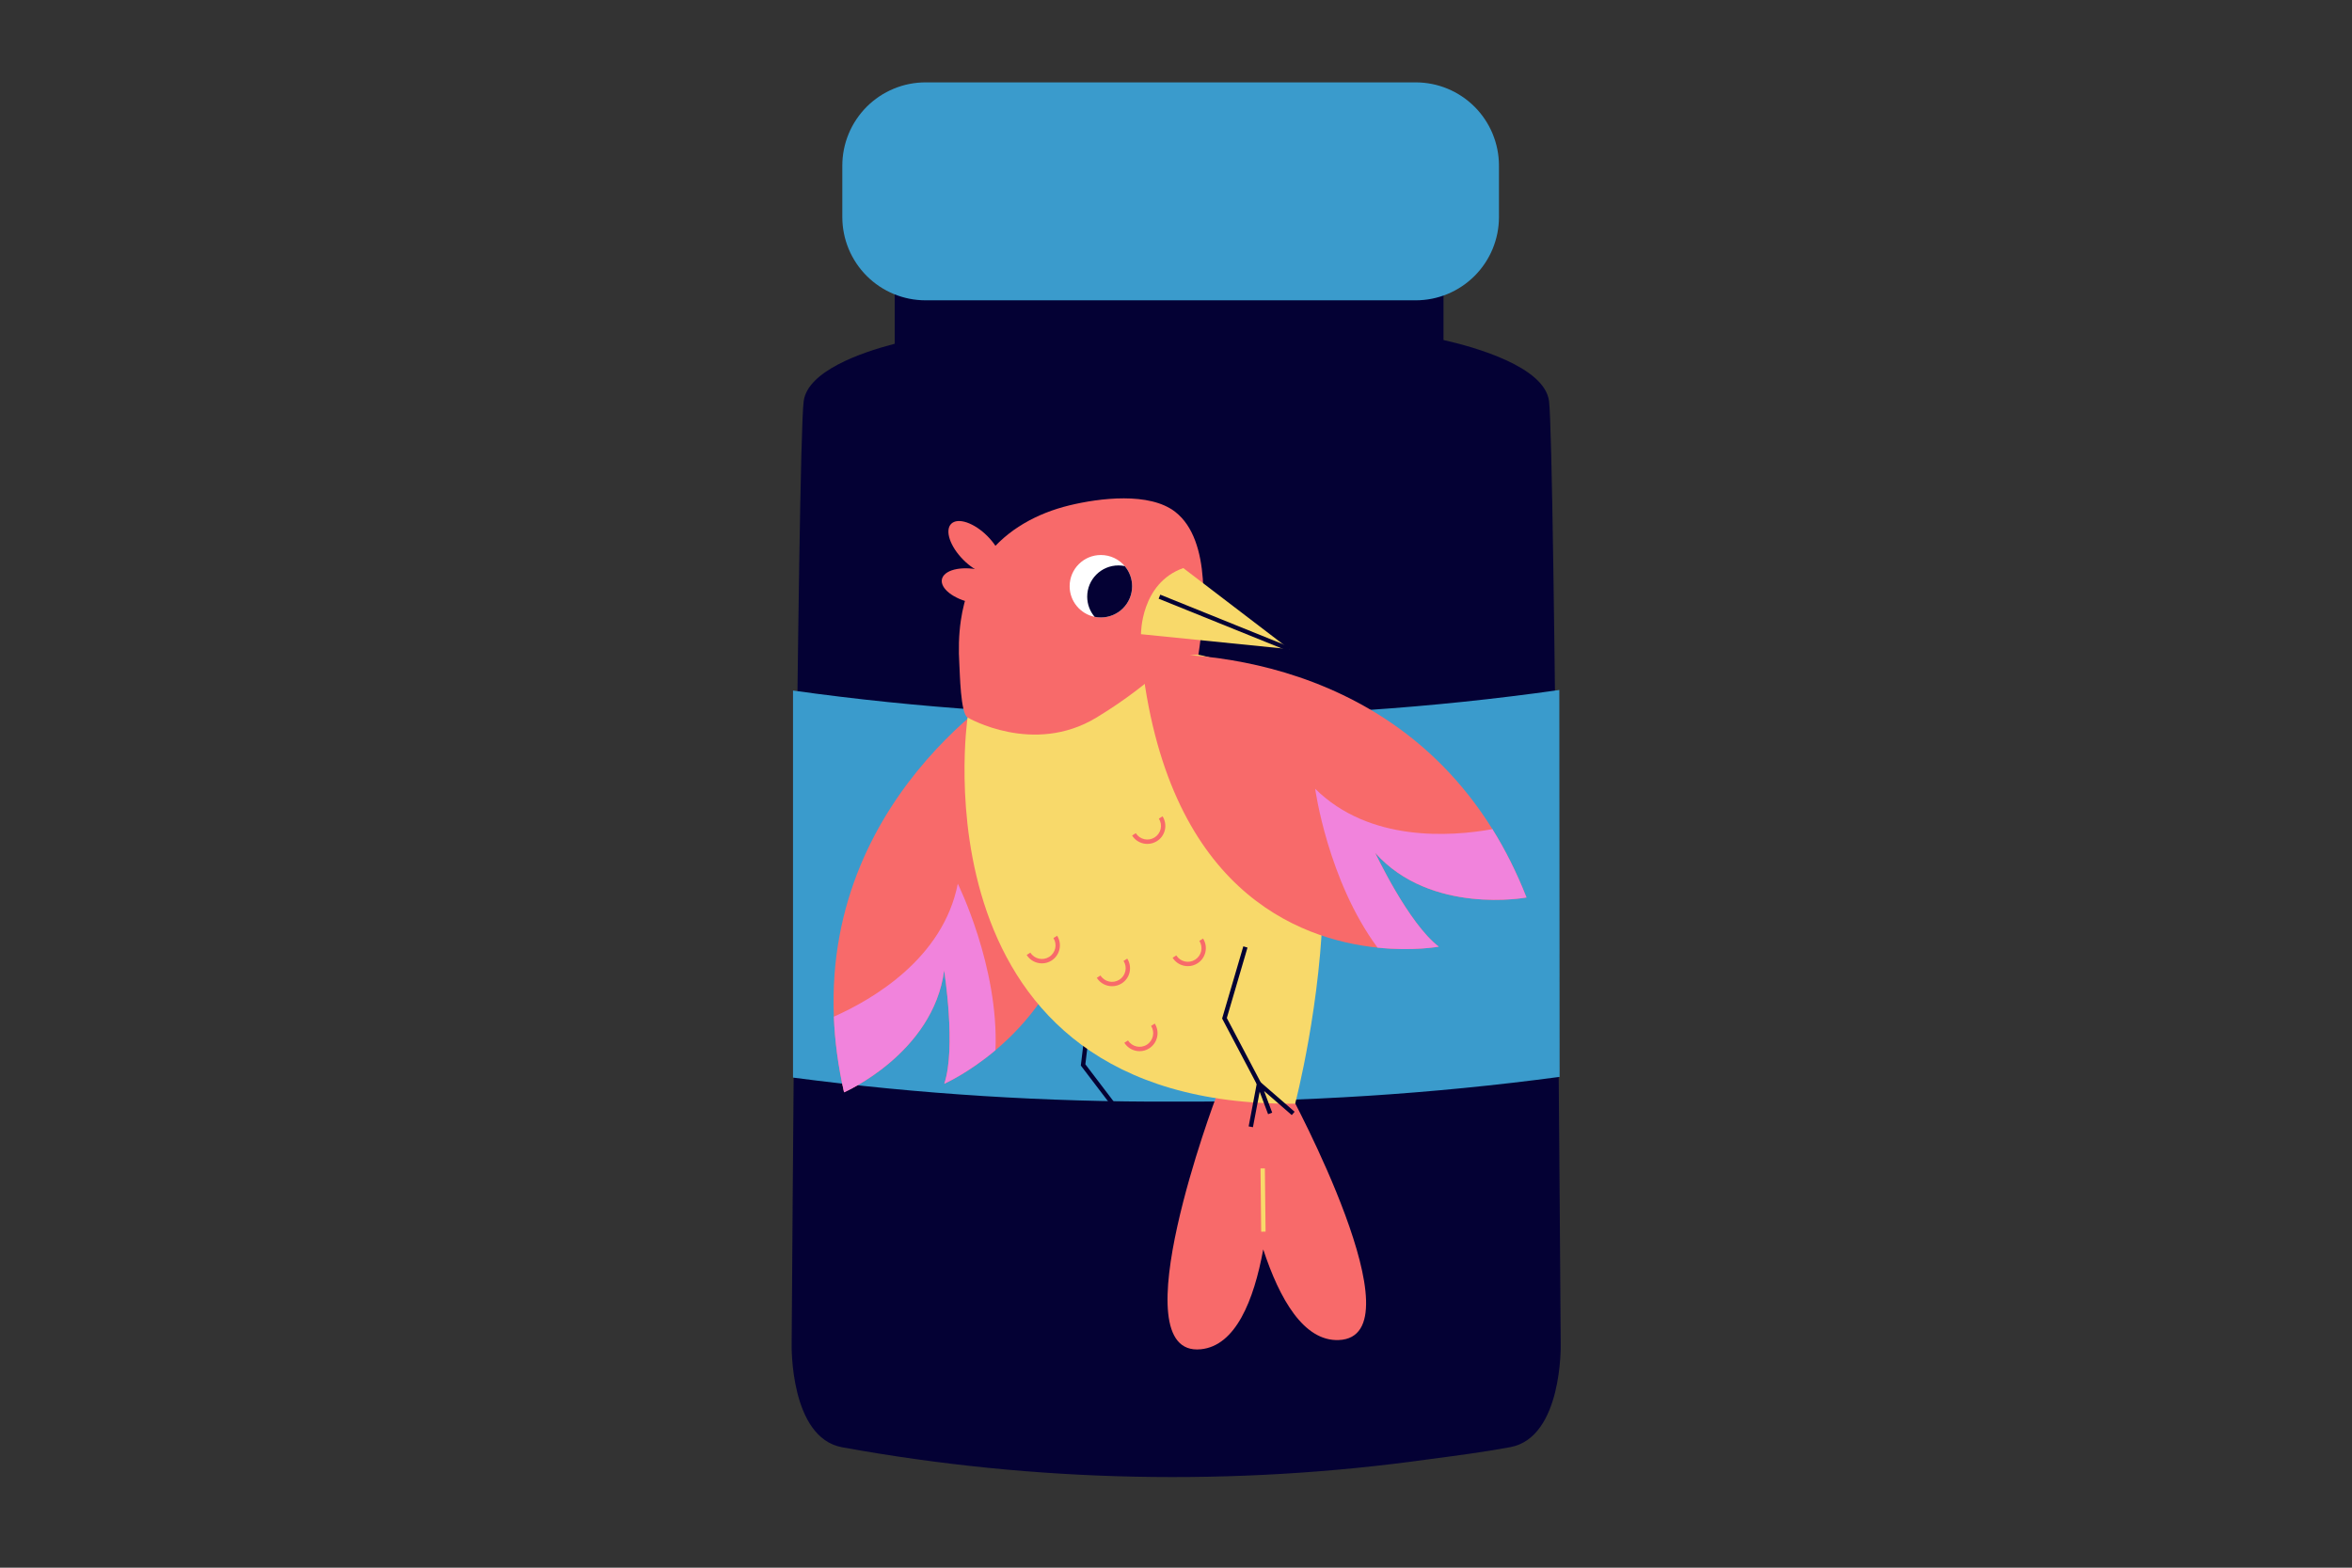 <svg xmlns="http://www.w3.org/2000/svg" xmlns:xlink="http://www.w3.org/1999/xlink" width="576" zoomAndPan="magnify" viewBox="0 0 432 288" height="384" preserveAspectRatio="xMidYMid meet" version="1.0"><rect x="0" y="0" width="432" height="288" fill="#333333" stroke="none"/><defs><clipPath id="818b3aed4e"><path d="M 154 15.133 L 276 15.133 L 276 56 L 154 56 Z M 154 15.133 " clip-rule="nonzero"/></clipPath><clipPath id="de1a75b537"><path d="M 209 120 L 280.406 120 L 280.406 175 L 209 175 Z M 209 120 " clip-rule="nonzero"/></clipPath><clipPath id="caa5e1ecc2"><path d="M 241 144 L 280.406 144 L 280.406 175 L 241 175 Z M 241 144 " clip-rule="nonzero"/></clipPath></defs><path fill="#040134" d="M 286.66 247.008 C 286.66 247.008 285.598 81.871 284.516 73.68 C 283.688 67.344 270.82 63.742 265.133 62.465 L 265.133 49.859 L 164.34 49.859 L 164.34 63.148 C 158.039 64.785 148.34 68.207 147.617 73.699 C 146.469 81.855 145.406 247.008 145.406 247.008 C 145.406 247.008 145.047 264.094 154.656 265.875 C 172.441 269.109 190.367 270.91 208.438 271.281 C 226.508 271.652 244.496 270.59 262.398 268.09 C 267.398 267.426 272.422 266.777 277.391 265.859 C 287.02 264.074 286.66 247.008 286.66 247.008 Z M 286.66 247.008 " fill-opacity="1" fill-rule="nonzero"/><g clip-path="url(#818b3aed4e)"><path fill="#3a9bcc" d="M 170.008 15.133 L 260.02 15.133 C 261.023 15.133 262.02 15.23 263.004 15.426 C 263.992 15.621 264.949 15.91 265.875 16.297 C 266.805 16.68 267.684 17.152 268.52 17.711 C 269.355 18.27 270.129 18.902 270.84 19.613 C 271.551 20.324 272.184 21.098 272.742 21.934 C 273.301 22.77 273.77 23.648 274.156 24.578 C 274.539 25.508 274.828 26.465 275.027 27.449 C 275.223 28.434 275.32 29.43 275.32 30.434 L 275.32 39.867 C 275.32 40.875 275.223 41.867 275.027 42.855 C 274.828 43.84 274.539 44.797 274.156 45.727 C 273.77 46.652 273.301 47.535 272.742 48.371 C 272.184 49.207 271.551 49.98 270.84 50.691 C 270.129 51.402 269.355 52.035 268.52 52.594 C 267.684 53.152 266.805 53.625 265.875 54.008 C 264.949 54.391 263.992 54.684 263.004 54.879 C 262.02 55.074 261.023 55.172 260.02 55.172 L 170.008 55.172 C 169.004 55.172 168.012 55.074 167.023 54.879 C 166.039 54.684 165.082 54.391 164.156 54.008 C 163.227 53.625 162.344 53.152 161.508 52.594 C 160.676 52.035 159.902 51.402 159.191 50.691 C 158.48 49.98 157.848 49.207 157.289 48.371 C 156.73 47.535 156.258 46.652 155.875 45.727 C 155.492 44.797 155.199 43.84 155.004 42.855 C 154.809 41.867 154.711 40.875 154.711 39.867 L 154.711 30.434 C 154.711 29.43 154.809 28.434 155.004 27.449 C 155.199 26.465 155.492 25.508 155.875 24.578 C 156.258 23.648 156.73 22.77 157.289 21.934 C 157.848 21.098 158.48 20.324 159.191 19.613 C 159.902 18.902 160.676 18.27 161.508 17.711 C 162.344 17.152 163.227 16.68 164.156 16.297 C 165.082 15.91 166.039 15.621 167.023 15.426 C 168.012 15.23 169.004 15.133 170.008 15.133 Z M 170.008 15.133 " fill-opacity="1" fill-rule="nonzero"/></g><path fill="#3a9bcc" d="M 286.406 126.758 C 262.922 130.078 239.32 131.672 215.602 131.547 C 192.176 131.66 168.859 130.098 145.656 126.863 L 145.656 197.965 C 168.871 201.008 192.188 202.477 215.602 202.375 C 239.324 202.484 262.945 200.973 286.461 197.836 Z M 286.406 126.758 " fill-opacity="1" fill-rule="nonzero"/><path fill="#040134" d="M 203.004 212.574 L 202.367 212.086 L 206.656 206.445 L 198.516 195.75 L 200.172 182.027 L 200.969 182.121 L 199.352 195.52 L 207.664 206.445 Z M 203.004 212.574 " fill-opacity="1" fill-rule="nonzero"/><path fill="#040134" d="M 211.59 212.918 L 207.66 207.766 L 207.938 211.469 L 207.137 211.527 L 206.656 205.129 L 212.227 212.43 Z M 211.59 212.918 " fill-opacity="1" fill-rule="nonzero"/><path fill="#f86a6a" d="M 236.828 200.668 L 230.289 201.539 L 223.355 201.562 C 223.355 201.562 205.336 249.359 220.543 247.875 C 226.945 247.25 230.293 238.941 232.023 229.527 C 235.012 238.633 239.453 246.426 245.883 246.18 C 261.148 245.594 236.828 200.668 236.828 200.668 Z M 236.828 200.668 " fill-opacity="1" fill-rule="nonzero"/><path fill="#f8d96a" d="M 231.523 214.656 L 232.324 214.648 L 232.453 226.266 L 231.648 226.273 Z M 231.523 214.656 " fill-opacity="1" fill-rule="nonzero"/><path fill="#f86a6a" d="M 182.844 192.93 C 177.766 197.199 173.434 199.098 173.434 199.098 C 175.672 192.469 173.414 178.281 173.414 178.281 C 171.398 193.523 155.031 200.672 155.031 200.672 C 153.926 195.801 153.328 191.164 153.156 186.77 C 151.465 144.539 188.566 124.035 188.566 124.035 C 209.066 162.25 194.113 183.445 182.844 192.93 Z M 182.844 192.93 " fill-opacity="1" fill-rule="nonzero"/><path fill="#f183dc" d="M 182.844 192.93 C 177.766 197.199 173.434 199.098 173.434 199.098 C 175.672 192.469 173.414 178.281 173.414 178.281 C 171.398 193.523 155.031 200.672 155.031 200.672 C 153.926 195.801 153.328 191.164 153.156 186.77 C 160.328 183.582 173.223 176.062 175.922 162.352 C 175.922 162.348 183.469 177.547 182.844 192.93 Z M 182.844 192.93 " fill-opacity="1" fill-rule="nonzero"/><path fill="#f8d96a" d="M 177.719 131.809 C 177.719 131.809 167.113 203.383 237.887 202.758 C 237.887 202.758 257.531 127.848 220.117 120.277 L 196.422 119.699 " fill-opacity="1" fill-rule="nonzero"/><path fill="#f86a6a" d="M 220.117 120.277 C 221.234 112.906 222.57 99.289 215.879 94.051 C 211.145 90.34 201.902 91.5 196.371 92.852 C 190.539 94.277 185.012 97.234 181.305 102.055 C 178.633 105.523 177.102 109.707 176.477 114.016 C 176.09 116.688 176.039 119.406 176.211 122.098 C 176.309 123.625 176.418 131.051 177.719 131.812 C 177.723 131.812 189.773 138.875 201.41 131.812 C 213.051 124.742 214.508 120.379 220.117 120.277 Z M 220.117 120.277 " fill-opacity="1" fill-rule="nonzero"/><path fill="#f8d96a" d="M 217.34 104.359 L 236.844 119.258 L 209.57 116.508 C 209.57 116.508 209.477 107.145 217.34 104.359 Z M 217.34 104.359 " fill-opacity="1" fill-rule="nonzero"/><path fill="#040134" d="M 212.812 109.988 L 213.113 109.246 L 236.996 118.891 L 236.695 119.637 Z M 212.812 109.988 " fill-opacity="1" fill-rule="nonzero"/><path fill="#ffffff" d="M 207.941 107.695 C 207.941 110.867 205.375 113.434 202.203 113.434 C 201.809 113.434 201.43 113.395 201.055 113.32 C 198.434 112.785 196.465 110.469 196.465 107.695 C 196.465 104.527 199.031 101.961 202.203 101.961 C 203.957 101.961 205.535 102.75 206.582 103.988 C 207.434 104.992 207.941 106.285 207.941 107.695 Z M 207.941 107.695 " fill-opacity="1" fill-rule="nonzero"/><path fill="#040134" d="M 207.941 107.695 C 207.941 110.867 205.375 113.434 202.203 113.434 C 201.809 113.434 201.43 113.395 201.055 113.32 C 200.203 112.32 199.691 111.027 199.691 109.609 C 199.691 106.438 202.258 103.875 205.43 103.875 C 205.824 103.875 206.207 103.914 206.582 103.992 C 207.434 104.992 207.941 106.285 207.941 107.695 Z M 207.941 107.695 " fill-opacity="1" fill-rule="nonzero"/><g clip-path="url(#de1a75b537)"><path fill="#f86a6a" d="M 253.02 174.09 C 259.621 174.773 264.27 173.91 264.27 173.91 C 258.695 169.684 252.586 156.676 252.586 156.676 C 262.82 168.156 280.379 164.879 280.379 164.879 C 278.551 160.23 276.445 156.059 274.117 152.324 C 251.785 116.434 209.57 120.293 209.57 120.293 C 214.082 163.422 238.367 172.57 253.02 174.09 Z M 253.02 174.09 " fill-opacity="1" fill-rule="nonzero"/></g><g clip-path="url(#caa5e1ecc2)"><path fill="#f183dc" d="M 253.02 174.09 C 259.621 174.773 264.27 173.91 264.27 173.91 C 258.695 169.684 252.586 156.676 252.586 156.676 C 262.82 168.156 280.379 164.879 280.379 164.879 C 278.551 160.23 276.445 156.059 274.117 152.324 C 266.395 153.715 251.5 154.73 241.562 144.902 C 241.562 144.898 243.855 161.711 253.02 174.09 Z M 253.02 174.09 " fill-opacity="1" fill-rule="nonzero"/></g><path fill="#040134" d="M 230.133 207.078 L 229.344 206.93 L 230.82 199.148 L 224.473 187.113 L 224.516 186.957 L 228.363 173.852 L 229.133 174.078 L 225.336 187.023 L 231.66 199.023 Z M 230.133 207.078 " fill-opacity="1" fill-rule="nonzero"/><path fill="#040134" d="M 237.262 204.852 L 232.176 200.426 L 233.668 204.406 L 232.914 204.688 L 230.309 197.746 L 237.789 204.242 Z M 237.262 204.852 " fill-opacity="1" fill-rule="nonzero"/><path fill="#f86a6a" d="M 191.379 176.98 C 190.277 176.98 189.203 176.434 188.574 175.438 L 189.25 175.008 C 189.988 176.176 191.539 176.527 192.707 175.789 C 193.875 175.051 194.227 173.504 193.488 172.336 L 194.168 171.906 C 195.141 173.445 194.676 175.496 193.133 176.469 C 192.59 176.816 191.98 176.98 191.379 176.98 Z M 191.379 176.98 " fill-opacity="1" fill-rule="nonzero"/><path fill="#f86a6a" d="M 204.258 181.176 C 203.156 181.176 202.082 180.629 201.453 179.637 L 202.129 179.207 C 202.867 180.375 204.418 180.727 205.586 179.988 C 206.152 179.633 206.547 179.078 206.695 178.426 C 206.844 177.77 206.727 177.102 206.367 176.535 L 207.047 176.105 C 207.516 176.852 207.668 177.738 207.477 178.602 C 207.285 179.465 206.762 180.199 206.016 180.668 C 205.469 181.012 204.859 181.176 204.258 181.176 Z M 204.258 181.176 " fill-opacity="1" fill-rule="nonzero"/><path fill="#f86a6a" d="M 209.312 193.113 C 208.215 193.113 207.141 192.566 206.508 191.57 L 207.188 191.141 C 207.926 192.309 209.477 192.66 210.641 191.922 C 211.809 191.184 212.164 189.637 211.426 188.469 L 212.102 188.039 C 213.074 189.582 212.613 191.629 211.066 192.602 C 210.527 192.949 209.918 193.113 209.312 193.113 Z M 209.312 193.113 " fill-opacity="1" fill-rule="nonzero"/><path fill="#f86a6a" d="M 218.184 177.492 C 217.938 177.492 217.691 177.465 217.445 177.41 C 216.582 177.215 215.848 176.695 215.379 175.949 L 216.055 175.52 C 216.414 176.086 216.969 176.48 217.621 176.629 C 218.277 176.777 218.945 176.66 219.512 176.301 C 220.078 175.945 220.473 175.391 220.621 174.738 C 220.77 174.086 220.652 173.414 220.293 172.848 L 220.973 172.422 C 221.945 173.961 221.484 176.012 219.938 176.98 C 219.402 177.32 218.797 177.492 218.184 177.492 Z M 218.184 177.492 " fill-opacity="1" fill-rule="nonzero"/><path fill="#f86a6a" d="M 210.742 155.035 C 210.5 155.035 210.25 155.008 210.004 154.953 C 209.141 154.754 208.406 154.238 207.938 153.492 L 208.617 153.062 C 208.973 153.629 209.527 154.02 210.18 154.168 C 210.832 154.316 211.504 154.203 212.07 153.844 C 212.637 153.488 213.031 152.934 213.18 152.281 C 213.328 151.625 213.211 150.957 212.855 150.391 L 213.531 149.961 C 214 150.707 214.152 151.594 213.961 152.457 C 213.766 153.32 213.246 154.055 212.5 154.523 C 211.965 154.859 211.355 155.035 210.742 155.035 Z M 210.742 155.035 " fill-opacity="1" fill-rule="nonzero"/><path fill="#f86a6a" d="M 181.348 98.473 C 181.641 98.766 181.914 99.066 182.172 99.383 C 182.43 99.695 182.668 100.016 182.883 100.34 C 183.094 100.664 183.285 100.988 183.445 101.309 C 183.609 101.633 183.742 101.945 183.848 102.254 C 183.949 102.562 184.023 102.859 184.066 103.141 C 184.105 103.422 184.117 103.684 184.098 103.93 C 184.074 104.176 184.02 104.395 183.938 104.594 C 183.852 104.793 183.738 104.965 183.594 105.109 C 183.449 105.25 183.277 105.367 183.078 105.449 C 182.883 105.535 182.66 105.59 182.414 105.609 C 182.172 105.633 181.906 105.621 181.625 105.578 C 181.344 105.535 181.047 105.465 180.738 105.359 C 180.43 105.254 180.117 105.121 179.793 104.961 C 179.473 104.797 179.148 104.609 178.824 104.395 C 178.496 104.18 178.18 103.945 177.863 103.688 C 177.551 103.43 177.246 103.156 176.957 102.863 C 176.664 102.574 176.391 102.27 176.133 101.957 C 175.875 101.641 175.637 101.324 175.422 101 C 175.211 100.676 175.02 100.352 174.859 100.027 C 174.695 99.707 174.562 99.391 174.457 99.082 C 174.355 98.773 174.281 98.48 174.238 98.199 C 174.195 97.918 174.188 97.652 174.207 97.406 C 174.23 97.164 174.281 96.941 174.367 96.742 C 174.453 96.547 174.566 96.375 174.711 96.23 C 174.855 96.086 175.027 95.973 175.227 95.887 C 175.422 95.801 175.645 95.75 175.891 95.727 C 176.133 95.707 176.398 95.715 176.68 95.758 C 176.961 95.801 177.258 95.875 177.566 95.977 C 177.871 96.082 178.188 96.215 178.512 96.379 C 178.832 96.539 179.156 96.727 179.48 96.941 C 179.805 97.156 180.125 97.391 180.441 97.648 C 180.754 97.906 181.059 98.184 181.348 98.473 Z M 181.348 98.473 " fill-opacity="1" fill-rule="nonzero"/><path fill="#f86a6a" d="M 179.789 104.66 C 180.191 104.746 180.586 104.848 180.977 104.969 C 181.363 105.09 181.734 105.227 182.094 105.383 C 182.449 105.535 182.785 105.703 183.098 105.883 C 183.41 106.066 183.695 106.254 183.949 106.457 C 184.207 106.656 184.43 106.863 184.617 107.074 C 184.809 107.289 184.961 107.504 185.078 107.719 C 185.195 107.938 185.27 108.148 185.309 108.363 C 185.348 108.574 185.344 108.781 185.305 108.98 C 185.262 109.18 185.18 109.367 185.062 109.547 C 184.941 109.727 184.785 109.895 184.594 110.047 C 184.398 110.199 184.176 110.332 183.914 110.453 C 183.656 110.57 183.371 110.672 183.055 110.754 C 182.738 110.836 182.402 110.898 182.043 110.938 C 181.684 110.98 181.312 111 180.922 110.996 C 180.535 110.996 180.137 110.973 179.734 110.93 C 179.328 110.887 178.926 110.824 178.52 110.738 C 178.117 110.656 177.723 110.551 177.332 110.43 C 176.945 110.309 176.574 110.172 176.215 110.02 C 175.859 109.863 175.523 109.695 175.211 109.516 C 174.898 109.336 174.613 109.145 174.359 108.945 C 174.102 108.742 173.879 108.535 173.691 108.324 C 173.5 108.113 173.348 107.898 173.23 107.68 C 173.117 107.465 173.039 107.25 173 107.039 C 172.961 106.824 172.965 106.621 173.004 106.418 C 173.047 106.219 173.129 106.031 173.246 105.852 C 173.367 105.672 173.523 105.508 173.715 105.355 C 173.91 105.203 174.137 105.066 174.395 104.945 C 174.652 104.828 174.941 104.727 175.254 104.645 C 175.57 104.562 175.906 104.504 176.266 104.461 C 176.625 104.422 176.996 104.402 177.387 104.402 C 177.777 104.402 178.172 104.426 178.574 104.469 C 178.98 104.512 179.383 104.578 179.789 104.66 Z M 179.789 104.66 " fill-opacity="1" fill-rule="nonzero"/></svg>